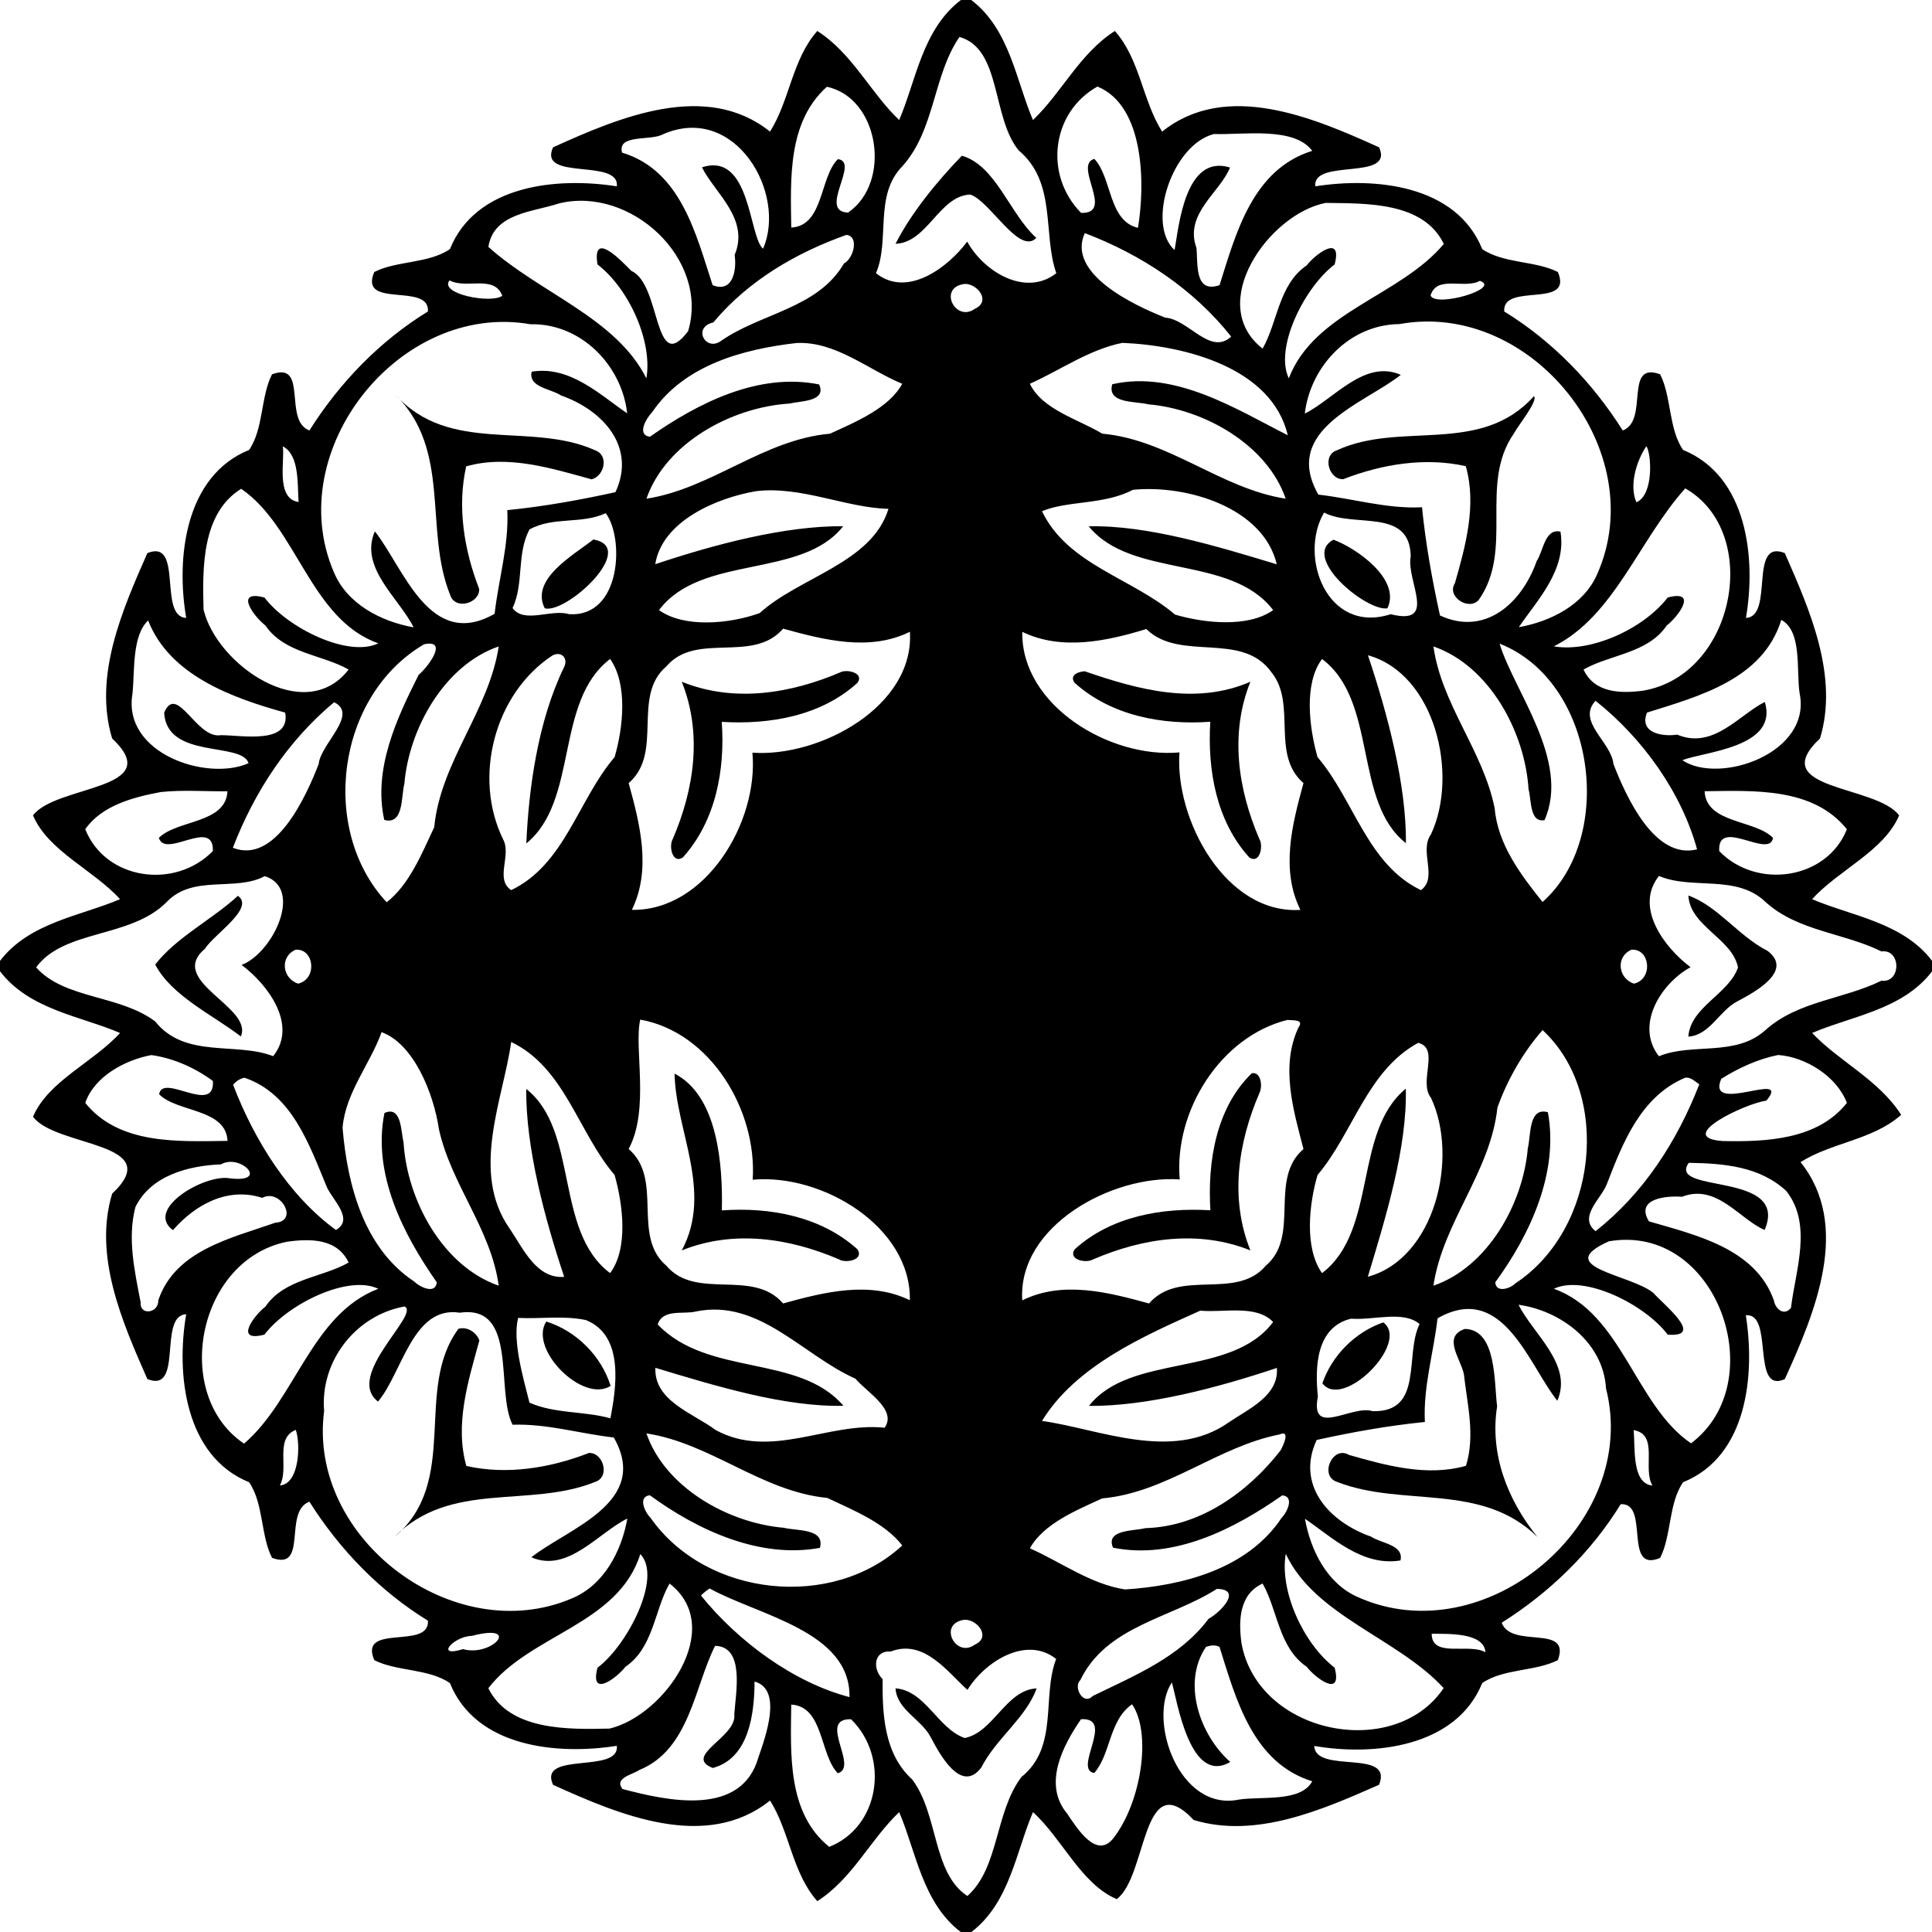 <?xml version="1.0" encoding="UTF-8"?>
<svg width="720pt" height="720pt" version="1.1" viewBox="0 0 720 720" xmlns="http://www.w3.org/2000/svg">
<g transform="scale(1.443)">
<path d="m248.17 0h2.66c9.96 7.56 11.6 20.92 15.95 31 7.52-7.18 12.04-17.17 21.14-23 6.5 7.31 7.11 17.92 12.21 25.99 16.53-13.22 38.96-3.68 56.04 4.06 3.97 8.8-17.25 2.72-16.47 10.07 15.35-2.42 36.4-0.42 43.1 16.21 5.51 3.78 13.78 2.97 19.54 5.92 4.11 9.66-14.38 2.56-13.86 10.19 12.44 7.63 22.84 18.41 30.61 30.73 6.86-2.54 0.2-17.95 9.65-14.51 2.97 5.77 2.15 14.03 5.93 19.54 16.61 6.74 18.89 28.01 16.24 43.38 7.36-0.32 0.58-20.52 10.03-16.74 6.47 14.7 13.97 31.75 9.1 47.87-14.27 13.45 14.55 11.94 20.43 19.88-3.9 9.21-15.55 14.02-22.47 21.63 10.08 4.34 23.44 5.98 31 15.95v2.66c-7.56 9.96-20.92 11.6-31 15.95 7.18 7.52 17.17 12.04 23 21.14-7.31 6.5-17.92 7.11-25.99 12.21 13.22 16.53 3.68 38.96-4.06 56.04-8.8 3.97-2.72-17.25-10.07-16.47 2.42 15.35 0.42 36.4-16.21 43.1-3.78 5.51-2.97 13.78-5.92 19.54-9.66 4.11-2.56-14.38-10.19-13.86-7.63 12.44-18.41 22.84-30.73 30.61 2.54 6.86 17.95 0.2 14.51 9.65-5.78 2.97-14.03 2.15-19.54 5.93-6.74 16.61-28.01 18.89-43.38 16.24 0.32 7.36 20.52 0.58 16.74 10.03-14.7 6.47-31.75 13.97-47.87 9.1-13.45-14.27-11.94 14.55-19.88 20.43-9.21-3.9-14.02-15.55-21.63-22.47-4.35 10.08-5.99 23.44-15.95 31h-2.66c-9.97-7.56-11.61-20.92-15.95-31-7.52 7.18-12.04 17.17-21.14 23-6.5-7.31-7.11-17.92-12.21-25.99-16.53 13.22-38.96 3.68-56.04-4.06-3.97-8.8 17.25-2.72 16.47-10.07-15.35 2.42-36.4 0.42-43.1-16.21-5.51-3.78-13.78-2.97-19.54-5.92-4.11-9.66 14.38-2.56 13.86-10.19-12.44-7.63-22.84-18.41-30.61-30.73-6.86 2.54-0.2 17.95-9.65 14.51-2.97-5.78-2.15-14.03-5.93-19.54-16.61-6.74-18.89-28.01-16.24-43.38-7.36 0.32-0.59 20.52-10.03 16.74-6.47-14.7-13.97-31.75-9.1-47.87 14.27-13.45-14.55-11.94-20.43-19.88 3.9-9.21 15.55-14.02 22.47-21.63-10.08-4.35-23.44-5.99-31-15.95v-2.66c7.56-9.97 20.92-11.61 31-15.95-6.92-7.61-18.57-12.42-22.47-21.63 5.88-7.94 34.7-6.43 20.43-19.88-4.87-16.12 2.63-33.17 9.1-47.87 9.44-3.78 2.67 16.42 10.03 16.74-2.65-15.37-0.37-36.64 16.24-43.38 3.78-5.51 2.96-13.77 5.93-19.54 9.45-3.44 2.79 11.97 9.65 14.51 7.77-12.32 18.17-23.1 30.61-30.73 0.52-7.63-17.97-0.53-13.86-10.19 5.76-2.95 14.03-2.14 19.54-5.92 6.7-16.63 27.75-18.63 43.1-16.21 0.78-7.35-20.44-1.27-16.47-10.07 17.08-7.74 39.51-17.28 56.04-4.06 5.1-8.07 5.71-18.68 12.21-25.99 9.1 5.83 13.62 15.82 21.14 23 4.34-10.08 5.98-23.44 15.95-31m-0.38 9.54c-6.86 10.01-6.28 24-14.76 33.41-7.36 7.51-3.12 19.06-6.8 27.6 8.09 6.46 18.55-1.44 23.56-8.15 4.33 7.84 15.11 14.35 23.01 8.16-3.56-10.18 0.17-23.46-9.73-31.73-7.01-8.6-4.4-26.23-15.28-29.29m-34.24 12.87c-10.18 9.11-9.37 23.81-9.2 36.36 8.41-0.45 7.29-12.98 12.04-17.67 5.82 0.66-5.27 13.54 2.64 13.8 11.36-7.82 8.04-29.63-5.48-32.49m69.88-0.06c-11.91 6.67-13.86 22.88-4.23 32.63 8.8 0.27-2.13-12.32 3.42-13.95 4.61 4.88 3.59 16.01 11.27 17.81 1.82-10.83 1.88-31.41-10.46-36.49m-112.21 12.33c-3.15 1.77-11.88-0.12-10.56 4.74 15.22 4.58 19.1 21.16 23.38 34.23 5.3 2.11 6.26-4.01 5.69-7.8 3.9-9.35-5.09-15.94-8.44-22.63 12.6-4.13 12.08 17.94 15.77 21.01 6.26-14.23-7.18-37.7-25.84-29.55m142.32-0.07c-10.79 2.68-17.6 23.26-10.19 29.97 1.07-5.73 2.61-24.94 14.31-21.32-2.49 6.37-11.88 11.94-8.67 20.73 0.43 4.03-0.61 11.88 5.97 9.66 4.23-13.41 8.54-29.93 23.94-34.69-4.67-6.35-17.97-4.08-25.36-4.35m-169.2 17.93c-6.68 2.24-16.83 2.45-18.21 11.22 13.27 11.94 32.99 18.33 40.8 33.95 1.65-9.41-4.38-23.05-12.62-29.42-1.47-9.08 6.26-0.83 8.75 1.68 7.73 3.36 5.71 27.42 14.66 15.54 5.53-18.67-14.92-37.53-33.38-32.97m198.03-0.14c-14.66 2.85-31.08 26.08-16.29 37.63 3.93-6.87 4.12-16.56 11.4-21.5 1.98-2.65 9.33-8.39 7.21-0.24-7.91 6.01-15.59 21.65-11.84 29.41 6.62-17.23 28.68-21.16 40.03-34.7-5.27-10.93-20.07-10.44-30.51-10.6m-123.77 8.26c-13.06 4.64-25.39 11.85-34.37 22.61-5.46 1.25-2.04 7.52 1.85 4.86 10.29-7.27 25.1-8.4 31.89-20.1 2.43-1.21 4.01-6.99 0.63-7.37m61.56-0.46c-4.76 10.45 12.73 18.67 20.8 21.84 5.97 0.4 11.57 9.9 17.01 4.89-9.78-12.32-23.15-21.15-37.81-26.73m-164.06 12.21c-2.83 3.51 10.88 6.11 13.62 3.97-2.09-5.53-9.32-1.63-13.62-3.97m266.09 0.12c-3.98 2.21-11.09-1.6-12.73 3.78 1.25 3.23 18.43-1.83 12.73-3.78m-133.05 0.79c-7.07 0.88-2.36 10.09 2.64 6.42 4.22-1.89 0.72-6.49-2.64-6.42m-112.14 10.42c-33.78-5.87-64.26 32.51-50.8 63.98 3.42 8.27 12.2 12.8 20.61 14.3-3.69-7.51-14.11-15.4-10-24.79 7.43 9.35 14.11 30.89 30.93 21.29 1.01-8.93 3.73-17.71 3.27-26.77 9.44-0.94 18.79-2.63 27.94-4.64 5.37-11.52-2.97-21.07-14.06-24.98-2.53-1.73-8.52-2.07-7.58-6.14 9.93-1.64 17.78 6.1 24.67 10.76-1.42-12.54-12.03-23.29-24.98-23.01m224.43-0.04c-12.76 0.1-22.98 10.74-24.45 23.11 7.5-3.69 15.4-14.11 24.79-10-9.35 7.43-30.89 14.11-21.29 30.93 8.92 1.01 17.71 3.73 26.77 3.27 0.94 9.44 2.63 18.79 4.64 27.94 11.52 5.37 21.07-2.97 24.98-14.06 1.73-2.53 2.07-8.52 6.14-7.58 1.64 9.93-6.1 17.78-10.76 24.67 8.12-1.44 16.72-5.7 20.2-13.61 14.25-31.79-16.84-70.91-51.02-64.67m-155.73 4.89c-13.85 1.59-29.04 5.71-37.28 17.87-1.49 1.53-4.08 5.85-0.58 6.34 12.36-8.67 28.01-16.68 43.71-13.51 1.97 4.44-4.69 4.23-7.68 4.94-14.84 0.92-31.9 10.1-36.92 24.57 16.82-2.61 30.15-15.26 47.4-16.79 6.72-3.08 15.21-6.59 18.66-12.89-8.89-3.68-17.23-11.02-27.31-10.53m84.17-0.04c-8.62 1.73-15.99 7.03-23.89 10.56 3.16 6.67 12.46 9.14 18.69 12.89 17.24 1.57 30.56 14.18 47.38 16.8-4.8-13.98-21.13-23.15-35.46-24.37-3.33-0.85-10.75-0.14-9.34-5.19 16.3-3.73 32.36 6.63 45.33 13.17-4.11-17.42-26.48-23.18-42.71-23.86m-216.86 26.72c0.7 3.06-2.01 13.53 4.1 14.38-0.31-4.58 0.25-12.23-4.1-14.38m352.19-0.03c-2.62 3.82-4.48 10.22-2.58 14.48 4.54-1.92 3.89-12.56 2.58-14.48m-362.92 11c-10.22 6.33-10 20.54-9.71 31.18 3.35 14.21 26.14 30.15 37.46 15.5-6.87-3.93-16.56-4.12-21.5-11.4-2.65-1.98-8.39-9.33-0.24-7.21 6.01 7.91 21.65 15.59 29.41 11.84-17.59-6.25-21.02-30.11-35.42-39.91m132.99 0.61c-10.27 1.74-24.28 7.76-26.04 18.86 15.24-5.09 33.4-9.93 48.53-9.81-10.69 13.67-36.74 7.2-47.56 21.67 6.58 4.71 18.38 3.52 25.99 0.77 10.36-9.39 28.98-12.9 33.27-26.93-10.83-0.22-22.6-5.96-34.19-4.56m97.31-0.35c-7.39 3.93-16.86 2.73-23.47 5.53 6.61 13.83 23.36 17.29 34.35 26.7 7.6 2.22 18.87 3.43 25.35-1.16-11-14.41-36.55-8.03-47.64-21.64 15.19-0.36 33.19 5.16 48.57 9.81-3.47-14.64-23.18-20.62-37.16-19.24m142.66-0.37c-11.94 13.27-18.33 32.99-33.95 40.8 9.41 1.65 23.05-4.38 29.42-12.62 8.14-2.12 2.41 5.23-0.24 7.21-4.94 7.28-14.63 7.47-21.5 11.4 2.81 6.08 9.59 6.22 15.37 5.46 23.81-4.02 30.8-40.86 10.9-52.25m-278.81 6.41c-6.26 2.92-13.52 0.79-19.69 4.2-3.38 6.39-1.36 13.83-4.36 20.3 2.93 4.12 10.08 0.18 14.54 1.57 13.57 0.94 14.36-19.69 9.51-26.07m185.53-0.16c-6.68 11.3 0.73 31.52 17.19 26.25 12.33 3.07 3.96-8.66 5.18-14.9-0.15-12.72-14.66-7.28-22.37-11.35m-303.7 27.86c-4.18 3.94-3.45 12.89-4.03 18.81-2.76 15.58 19.29 22.84 29.97 18.05-1.82-5.62-21.09-0.91-21.81-13.02 3.28-7.8 8.34 6.84 14.59 5.79 5.29-0.04 18.15 2.56 16.67-5.83-13.88-3.84-29.91-9.71-35.39-23.8m421.78-0.14c-4.76 15.39-21.28 19.71-34.69 23.94-2.11 5.3 4.01 6.26 7.8 5.69 9.35 3.9 15.94-5.09 22.63-8.44 3.65 11.91-16.14 12.85-21.28 15.06 9.64 6.39 33.51-1.87 30.26-17.36-0.88-5.83 0.72-15.98-4.72-18.89m-257.79 2.26c-7.86 9.11-22.43 0.68-30.15 9.74-9.06 7.72-0.63 22.29-9.74 30.15 2.93 10.6 5.91 22.34 0.83 32.73 18.97 0.35 32.77-22.62 31.13-40.59 17.39 1.24 41.9-11.99 40.67-31.23-10.37 5.15-22.14 2.12-32.74-0.8m93.8 0.1c-10.33 3.16-21.89 5.62-32.03 0.73-0.35 18.97 22.62 32.77 40.59 31.13-1.24 17.39 11.99 41.9 31.23 40.67-5.15-10.37-2.12-22.14 0.8-32.74-8.54-7.42-1.65-20.38-8.23-28.56-7.62-10.84-23.61-2.64-32.36-11.23m-186.52 3.93c-22.71 13.33-27.06 47.99-9.67 66.63 5.86-4.54 9.1-12.64 12.28-19.37 1.66-16.98 14.14-30.09 16.66-46.7-13.98 4.8-23.15 21.13-24.37 35.46-0.85 3.32-0.14 10.74-5.19 9.34-2.9-13.09 3.14-26.07 8.89-37.47 2.27-1.87 7.89-9.24 1.4-7.89m277.76-0.16c3.64 12.16 18.37 30.32 11.6 45.58-3.88 0.74-3.35-5.18-4.12-7.94-0.93-14.84-10.1-31.9-24.57-36.92 2.12 15.08 12.83 26.91 15.82 41.82 0.79 9.28 6.74 17.18 12.36 24.18 19.01-16.84 13.71-56.97-11.09-66.72m-244.68 3.1c-14.89 9.81-20.55 31.41-12.66 47.47 2.2 4.13-2.2 10.23 2.07 13.09 13.84-6.61 17.3-23.36 26.71-34.35 2.22-7.6 3.43-18.87-1.16-25.35-14.41 11-8.03 36.55-21.64 47.64 0.6-13.92 2.92-31.43 9.69-45.4 1.27-2.36-0.62-4.43-3.01-3.1m210.68-0.1c5.09 15.24 9.93 33.4 9.81 48.53-13.67-10.69-7.2-36.74-21.67-47.56-4.76 6.37-3.3 17.77-1.16 25.34 9.41 10.99 12.87 27.74 26.71 34.35 4.47-3.24-0.57-10.03 2.59-14.43 7.21-15.37 1.1-41.4-16.28-46.23m-267 12.13c-11.97 9.99-20.56 23.09-26.15 37.59 10.97 4.35 18.9-13.21 22.17-21.63 0.48-5.23 10.41-12.8 3.98-15.96m325.78-0.37c-4.97 5.32 4.09 10.63 4.62 16.33 3.35 8.62 10.68 24.78 21.6 22.04-3.99-14.58-13.92-28.59-26.22-38.37m-370.55 23.57c-7.05 1.32-15.19 3.43-19.5 9.6 5.19 13.1 23.14 15.68 32.96 5.64 0.27-8.8-12.32 2.12-13.95-3.42 4.79-4.71 17.28-3.63 17.72-12.02-5.75 0.07-11.5-0.41-17.23 0.2m398.71-0.21c0.45 8.41 12.98 7.29 17.67 12.04-0.88 5.59-14.42-5.5-13.89 3.42 9.71 10.03 27.84 7.34 32.97-5.65-8.76-10.87-24.05-9.96-36.75-9.81m-371.86 21.93c-7.61 4.08-18.56-0.54-25.38 6.74-9.3 9.34-26.49 6.97-33.66 16.82 7.31 8.23 21.52 7.04 30.73 13.95 7.77 9.7 20.81 5.23 30.49 8.98 6.46-8.09-1.44-18.56-8.15-23.56 8.11-3.11 16.05-19.79 5.97-22.93m360.08-0.05c-6.46 8.09 1.44 18.55 8.15 23.56-7.84 4.33-14.35 15.11-8.16 23.01 8.55-3.58 19.86 0.25 27.57-6.82 8.41-7.5 20.14-7.89 29.89-12.7 5.13 0.68 5.13-8.24 0-7.56-9.73-4.82-21.48-5.18-29.85-12.69-7.52-7.36-19.06-3.12-27.6-6.8m-352.1 19.05c-4.15 1.79-3.47 7.44 0.65 8.76 5-1.17 4.2-9.1-0.65-8.76m345 0c-4.15 1.79-3.47 7.44 0.65 8.76 5-1.17 4.19-9.1-0.65-8.76m-256 18.05c-1.68 7.38 2.52 23.09-2.99 33.42 9.11 7.86 0.68 22.43 9.74 30.15 7.72 9.06 22.29 0.63 30.15 9.74 10.6-2.93 22.34-5.91 32.73-0.83 0.35-18.97-22.62-32.77-40.59-31.13 1.18-17.9-10.88-38.11-29.04-41.35m167.14 0.08c-17.3 4.3-29.34 23.58-27.81 41.2-17.39-1.24-41.9 11.99-40.67 31.23 10.37-5.15 22.13-2.12 32.74 0.8 7.86-9.11 22.43-0.68 30.15-9.74 9.06-7.72 0.63-22.29 9.74-30.15-2.65-10.15-5.98-21.37-1.3-31.38 1.58-2.16-1.49-1.8-2.85-1.96m-233.94 3.16c-3 8.33-9.31 15.62-10.08 24.67 1.23 14.76 5.49 31.16 18.57 39.78 1.41 1.43 5.5 3.34 5.76 0.14-8.67-12.37-16.68-28.01-13.51-43.71 4.44-1.98 4.23 4.68 4.94 7.68 0.92 14.84 10.1 31.9 24.57 36.92-1.98-14.61-12.24-26.04-15.43-40.36-1.4-9.5-6.6-22.15-14.82-25.12m299.84-0.53c-5.06 5.75-9.08 12.81-11.66 19.99-1.78 16.71-14.1 29.61-16.53 46.02 13.98-4.8 23.15-21.13 24.37-35.46 0.84-3.33 0.13-10.75 5.19-9.34 2.88 15.63-4.65 31.7-13.59 43.92 0.17 2.83 3.85 1.65 5.19 0.28 21.21-13.95 24.97-48.83 7.03-65.41m-266.37 3.07c-1.99 14.51-10.69 33.58-0.38 48.22 3.44 5.05 6.87 13 14.07 12.44-5.09-15.24-9.93-33.4-9.81-48.53 13.67 10.69 7.2 36.74 21.67 47.56 4.76-6.38 3.3-17.77 1.16-25.34-9.41-10.99-12.87-27.74-26.71-34.35m234.25 0.22c-13.21 7.17-16.76 23.2-26 34.13-2.22 7.6-3.43 18.87 1.16 25.35 14.41-11 8.03-36.55 21.64-47.64 0.36 15.19-5.16 33.19-9.81 48.57 17.38-4.7 23.53-30.86 16.31-46.2-3.34-4.22 2.42-12.77-3.3-14.21m-327.19 3.16c-6.75 1.26-14.7 5.48-17.06 12.35 8.76 10.87 24.05 9.96 36.75 9.81-0.45-8.42-12.98-7.29-17.67-12.04 0.88-5.59 14.42 5.5 13.89-3.42-4.53-3.37-10.22-5.93-15.91-6.7m420.15-0.02c-5.22 1.04-10.25 3.35-14.7 6.16-4.03 9.5 18.43-2.51 11.66 5.63-5.34 0.67-24 9.52-11.32 10.43 11.22 0.25 24.59-0.32 32.11-9.85-2.59-6.84-10.66-11.88-17.75-12.37m-396.06 5.88c-1.18 0.19-2.2 0.9-2.97 1.81 5.53 14.46 14.51 28.72 26.55 37.5 4.84-2.72-0.94-7.85-2.35-11.1-4.54-10.93-8.97-24.02-21.23-28.21m371.99 0.01c-11.47 4.88-16.06 16.8-20.21 27.54-1.47 3.72-7.43 8.44-2.88 12.07 12.42-9.76 21.08-23.26 26.79-37.92-1.1-0.73-2.29-1.99-3.7-1.69m-378.09 22.36c-8.33 0.32-18.12 2.85-22.1 11.03-2.12 8.11-0.18 16.6 1.36 24.63-0.29 3.44 4.65 2.84 4.55-0.55 4.36-12.94 18.84-16.04 30.2-20.04 6.19-0.39 1.37-8.97-3.35-6.42-8.98-2.93-17.43 1.84-23.06 8.34-7.42-5.44 8.27-14.57 14.67-13.39 10.46 1.29 2.71-6.49-2.27-3.6m379.07-0.4c-5.7 8.12 26.12 2.04 19.6 17.34-6.45-2.72-12.38-12.08-21.35-8.57-4.09-0.32-12.13 0.45-8.53 6.35 12.13 3.53 27.49 6.98 32.26 20.39 0.39 2.33 2.68 4.14 4.42 1.94 1.18-9.81 5.61-21.47-1.2-30.17-6.88-6.41-16.31-7.14-25.2-7.28m-362.12 20.4c-23.21 4.85-29.64 39.58-10.99 52.12 13.23-11.3 17.45-33.44 34.67-39.99-7.76-3.75-23.4 3.93-29.41 11.84-8.15 2.12-2.41-5.23 0.24-7.21 4.94-7.28 14.63-7.47 21.5-11.4-2.92-6.31-10.09-6.22-16.01-5.36m341.49-0.13c-14.95 6.71 5.83 8.55 11.52 13.36 2.62 2.99 13.44 11.5 3.68 10.74-6.01-7.91-21.65-15.59-29.41-11.84 17.59 6.25 21.02 30.11 35.42 39.91 21.14-15.85 6.77-56.99-21.21-52.17m-311.05 16.83c-12.67 2.31-21.84 14.18-20.75 27.02-4.35 32.94 33.54 61.42 64.01 48.36 8.27-3.43 12.8-12.2 14.3-20.61-7.51 3.69-15.4 14.11-24.79 10 9.35-7.43 30.89-14.11 21.29-30.93-8.72-0.99-17.29-3.61-26.14-3.3-4.48-8.66 1.54-31.12-13.63-28.93-12.16-1.91-14.83 15.5-21.12 22.95-8.72-6.69 11.12-22.72 6.83-24.56m287.73-0.44c3.69 7.5 14.11 15.4 10 24.79-7.43-9.35-14.11-30.89-30.93-21.29-1.02 8.92-3.73 17.71-3.27 26.77-9.44 0.94-18.79 2.63-27.94 4.64-5.38 11.52 2.97 21.07 14.06 24.98 2.53 1.73 8.51 2.07 7.58 6.14-9.93 1.64-17.78-6.1-24.67-10.76 1.44 8.12 5.7 16.72 13.61 20.2 32.83 14.78 73.05-18.93 64.13-53.91-0.67-11.74-11.56-20.03-22.57-21.56m-212.35 1.71c-3.21 0.87-8.66-0.8-9.98 3.38 12.97 13.55 36.53 7.59 47.97 21-15.2 0.36-33.19-5.16-48.57-9.81-0.37 8.58 9.77 11.73 15.55 16.06 14.24 7.76 28.97-2.11 43.66-0.59 3.28-4.66-4.69-9.23-7.55-12.67-13.64-6.05-24.8-20.62-41.08-17.37m130.14-0.19c-14.58 6.54-32.14 14.22-40.87 28.48 14.51 1.99 33.58 10.69 48.22 0.38 5.05-3.45 13-6.87 12.44-14.07-15.24 5.09-33.4 9.93-48.53 9.81 10.69-13.67 36.74-7.2 47.56-21.67-4.37-4.59-12.75-2.35-18.82-2.93m-176.17 1.87c-1.46 5.91 1.23 15.15 2.93 21.89 6.59 2.91 14.35 2.16 20.91 4.05 1.43-7.57 3.74-21.37-6.34-25.38-5.7-1.22-11.69-0.26-17.5-0.56m215.11 0.2c-9.06 2.18-9.35 12.6-8.56 20.08-2.11 10.77 8.77 2.05 14.14 3.81 13.28 0.33 8.17-14.48 12.12-22.5-4.14-3.59-11.99-0.92-17.7-1.39m-272.54 28.71c-5.57 2.3-1.63 9.83-4.1 14.36 5.13-0.38 5.37-10.87 4.1-14.36m345.51 0.07c0.5 4.34-0.61 13.75 4.87 14.32-2.64-4.46 1.76-13.22-4.87-14.32m-254.94 0.85c4.8 13.98 21.13 23.15 35.46 24.37 3.32 0.84 10.74 0.13 9.34 5.19-15.63 2.88-31.7-4.65-43.92-13.59-3.17 0.37-1.3 4.35 0.15 5.79 14.5 20.66 47.05 23.82 65.04 7.18-4.54-5.86-12.64-9.1-19.37-12.28-16.98-1.66-30.09-14.14-46.7-16.66m163.5 0.27c-16.08 3.16-29.1 15.01-45.8 16.52-6.72 3.08-15.22 6.59-18.66 12.89 8.09 3.58 15.64 9.24 24.57 10.62 14.97-0.97 31.7-5.31 40.46-18.54 1.43-1.42 3.34-5.5 0.14-5.76-12.37 8.67-28.01 16.68-43.71 13.51-1.98-4.71 5.29-4.27 8.41-5.05 14.1-0.39 26.46-9.28 34.85-20.06 0.72-1.23 2.64-5.44-0.26-4.13m-165.08 30.89c-5.76 18.27-28.49 20.69-39.25 34.64 5.46 11.04 20.66 10.66 31.3 10.43 14.21-3.35 30.15-26.14 15.5-37.46-3.93 6.87-4.12 16.56-11.4 21.5-1.98 2.65-9.33 8.38-7.21 0.24 7.61-5.65 16.87-23.34 11.06-29.35m166.7-0.07c-1.65 9.41 4.38 23.05 12.62 29.42 2.12 8.14-5.23 2.41-7.21-0.24-7.28-4.94-7.47-14.63-11.4-21.5-6.08 2.81-6.23 9.59-5.46 15.37 4.25 23.63 39.56 30.51 52.22 11.63-11.83-12.88-33.33-18.65-40.77-34.68m-148.79 8.96c-0.82 0.51-1.58 1.12-2.25 1.82 9.73 12.01 23.99 22.46 38.36 26.23 0.31-17.01-23.42-21.05-36.11-28.05m131 0.1c-11.91 7.62-28.52 9.54-35.27 23.56-1.91 1.72 0.74 6.69 3.19 4.11 10.75-5.26 22.48-9.98 29.91-19.92 3.21-1.79 8.82-7.63 2.17-7.75m-65.14 7.97c-7.07 0.88-2.36 10.09 2.64 6.42 4.22-1.89 0.72-6.49-2.64-6.42m-127.28 4.17c-4.66 0.07-9.76 5.75-2.29 3.42 7.58 2.1 15.31-6.82 2.29-3.42m247.89-0.56c0 6.4 9.66 2.32 13.89 4.79-0.39-5.21-9.81-4.71-13.89-4.79m-185.07 3.13c-5.32 10.5-6.6 26.82-19.57 32.06-1.68 1.2-6.58 2.02-4.35 4.91 11.43 3.02 30.69 7.38 35.11-8.16 1.94-5.64 6.26-17.56-0.99-19.59-0.06 8.22-1.36 19.79-10.8 22.33-7.86-3.15 6.4-8.01 5.56-13.92 0.37-5.43 2.79-17.48-4.96-17.63m126.79 0.26c-6.29 9.25-1.63 22.76 6.26 29.73-10.4 6.1-13.7-15.75-15.08-20.55-6.39 9.64 1.87 33.51 17.36 30.26 5.83-0.88 15.98 0.72 18.89-4.72-15.4-4.76-19.71-21.28-23.94-34.69-1.06-0.62-2.4-0.4-3.49-0.03m-81.41 1.2c-4.55-0.27-4.7 4.59-2.11 7.14-0.08 8.89 0.32 19.27 7.62 25.89 6.86 9.02 5.16 24.12 14.27 30.12 8.23-7.31 7.04-21.52 13.95-30.73 9.7-7.77 5.23-20.81 8.98-30.49-7.72-6.13-18.42 0.7-22.91 7.98-5.01-4.44-11.15-13.24-19.8-9.91m-25.71 13.71c-0.15 12.7-1.06 27.99 9.81 36.75 13.1-5.19 15.68-23.14 5.64-32.96-8.8-0.27 2.12 12.32-3.42 13.95-4.71-4.81-3.63-17.25-12.03-17.74m88.02-0.08c-6.03 4.23-5.43 12.79-9.76 17.75-5.59-0.88 5.5-14.42-3.42-13.89-4.63 6.72-9.95 16.74-3.61 24.34 2.47 3.64 7.62 12.12 12.04 6.3 7.08-9.17 9.9-26.98 4.75-34.5z"/>
<path d="m248.41 40.22c8.76 2.48 12.41 15.08 19.23 21.22-4.38 4.58-11.96-9.54-17.06-11.2-8.05 0.33-11.04 12.43-19.3 12.72 4.06-7.97 10.72-16.12 17.13-22.74z"/>
<path d="m102.08 101.9c14.01 15.63 34.89 6.88 51.57 14.37 3.7 1.29 2.46 6.63-0.85 7.53-10.37-2.85-21.6-6.42-32.4-3.36-2.38 10.51-0.51 21.72 3.35 31.64 0.22 3.7-6.21 5.62-7.49 1.57-6.84-16.94 0.46-37.33-14.18-51.75z"/>
<path d="m396.16 102.31c1.14 1.15-4 7.46-5.21 9.68-9.08 13.1 0.15 29.94-9.07 42.97-2.57 2.86-8.34-0.89-6.14-4.32 2.76-9.63 5.68-20.23 2.82-30.24-10.51-2.38-21.72-0.51-31.64 3.35-3.7 0.22-5.62-6.21-1.57-7.49 16.39-7.57 37.04 1.46 50.81-13.95z"/>
<path d="m153.25 139.33c11.69 2.04-6.94 19.25-12.56 17.78-3.82-7.52 7.39-13.73 12.56-17.78z"/>
<path d="m344.39 139.39c6.02 2.22 17.5 10.29 13.92 17.72-5.46 0.82-22.46-13.24-13.92-17.72z"/>
<path d="m217.42 173.47c1.74-0.55 5.75 0.4 4.04 2.87-9.43 8.58-22.67 10.84-35.06 10.09 0.89 12.39-1.54 25.6-10.06 35.03-2.72 1.75-3.66-2.99-2.6-4.75 5.57-12.93 7.68-27.33 2.33-40.64 13.55 5.49 28.22 3.07 41.35-2.6z"/>
<path d="m280.13 173.36c13.8 4.77 28.69 8.83 42.8 2.71-5.35 13.31-3.24 27.71 2.33 40.64 1.06 1.76 0.12 6.51-2.6 4.75-8.58-9.43-10.84-22.67-10.09-35.06-12.4 0.9-25.58-1.55-35.03-10.05-1.44-2 0.92-2.88 2.59-2.99z"/>
<path d="m61.44 231.36c4.5 3.16-6.2 9.93-8.53 13.69-9.91 8.35 12.6 14.99 9.29 22.63-7.16-5.53-17.86-10.42-22.11-18.57 5.36-6.98 14.72-11.65 21.35-17.75z"/>
<path d="m436.04 231.28c7.58 2.7 12.97 10.5 20.44 14.29 7.01 5.28-3.8 10.91-7.85 13.07-4.62 2.41-7.06 8.73-12.6 9.08 0.58-7.72 10.44-10.96 12.83-17.86-1.47-7.49-12.37-10.58-12.82-18.58z"/>
<path d="m174.22 277.28c11.27 5.8 12.45 23.75 12.21 35.32 12.39-0.9 25.6 1.54 35.03 10.06 1.75 2.72-2.99 3.66-4.75 2.6-12.93-5.57-27.33-7.68-40.64-2.33 8.15-15.12-1.6-31.02-1.85-45.65z"/>
<path d="m323.3 277.18c2.44-0.42 2.8 3.47 1.96 5.11-5.57 12.93-7.68 27.33-2.33 40.64-13.31-5.35-27.71-3.24-40.64 2.33-1.77 1.06-6.51 0.12-4.75-2.6 9.43-8.58 22.67-10.84 35.06-10.09-0.77-12.4 1.41-26.46 10.7-35.39z"/>
<path d="m141.08 341.3c7.75 2.42 14.2 8.86 16.62 16.62-7.14 4.62-21.24-9.48-16.62-16.62z"/>
<path d="m357.25 341.52c7.04 5.23-10.5 22.77-15.73 15.73 2.49-7.23 8.5-13.24 15.73-15.73z"/>
<path d="m118.4 343.18c2.22-0.66 4.67 0.9 5.4 3.02-2.85 10.37-6.42 21.6-3.36 32.4 10.51 2.38 21.72 0.51 31.64-3.35 3.7-0.22 5.62 6.21 1.57 7.49-16.94 6.84-37.33-0.46-51.75 14.18 17.07-14.38 4.87-38.04 16.5-53.74z"/>
<path d="m378.34 343.21c8.27 0.17 7.5 13.98 8.31 19.99-1.96 12.3 2.68 24.19 10.4 33.73-14.51-14.24-34.8-7.57-51.7-14.2-4.76-1.49-1.19-9.53 3.01-6.99 9.63 2.76 20.23 5.68 30.24 2.82 2.43-7.79 0.35-15.79-0.53-23.62-0.72-3.87-5.72-9.77 0.27-11.73z"/>
<path d="m231.28 436.03c7.72 0.58 10.95 10.44 17.86 12.83 7.49-1.47 10.58-12.37 18.58-12.82-2.7 7.58-10.5 12.97-14.29 20.44-5.27 7.01-10.92-3.8-13.07-7.85-2.41-4.62-8.74-7.06-9.08-12.6z"/>
</g>
</svg>

